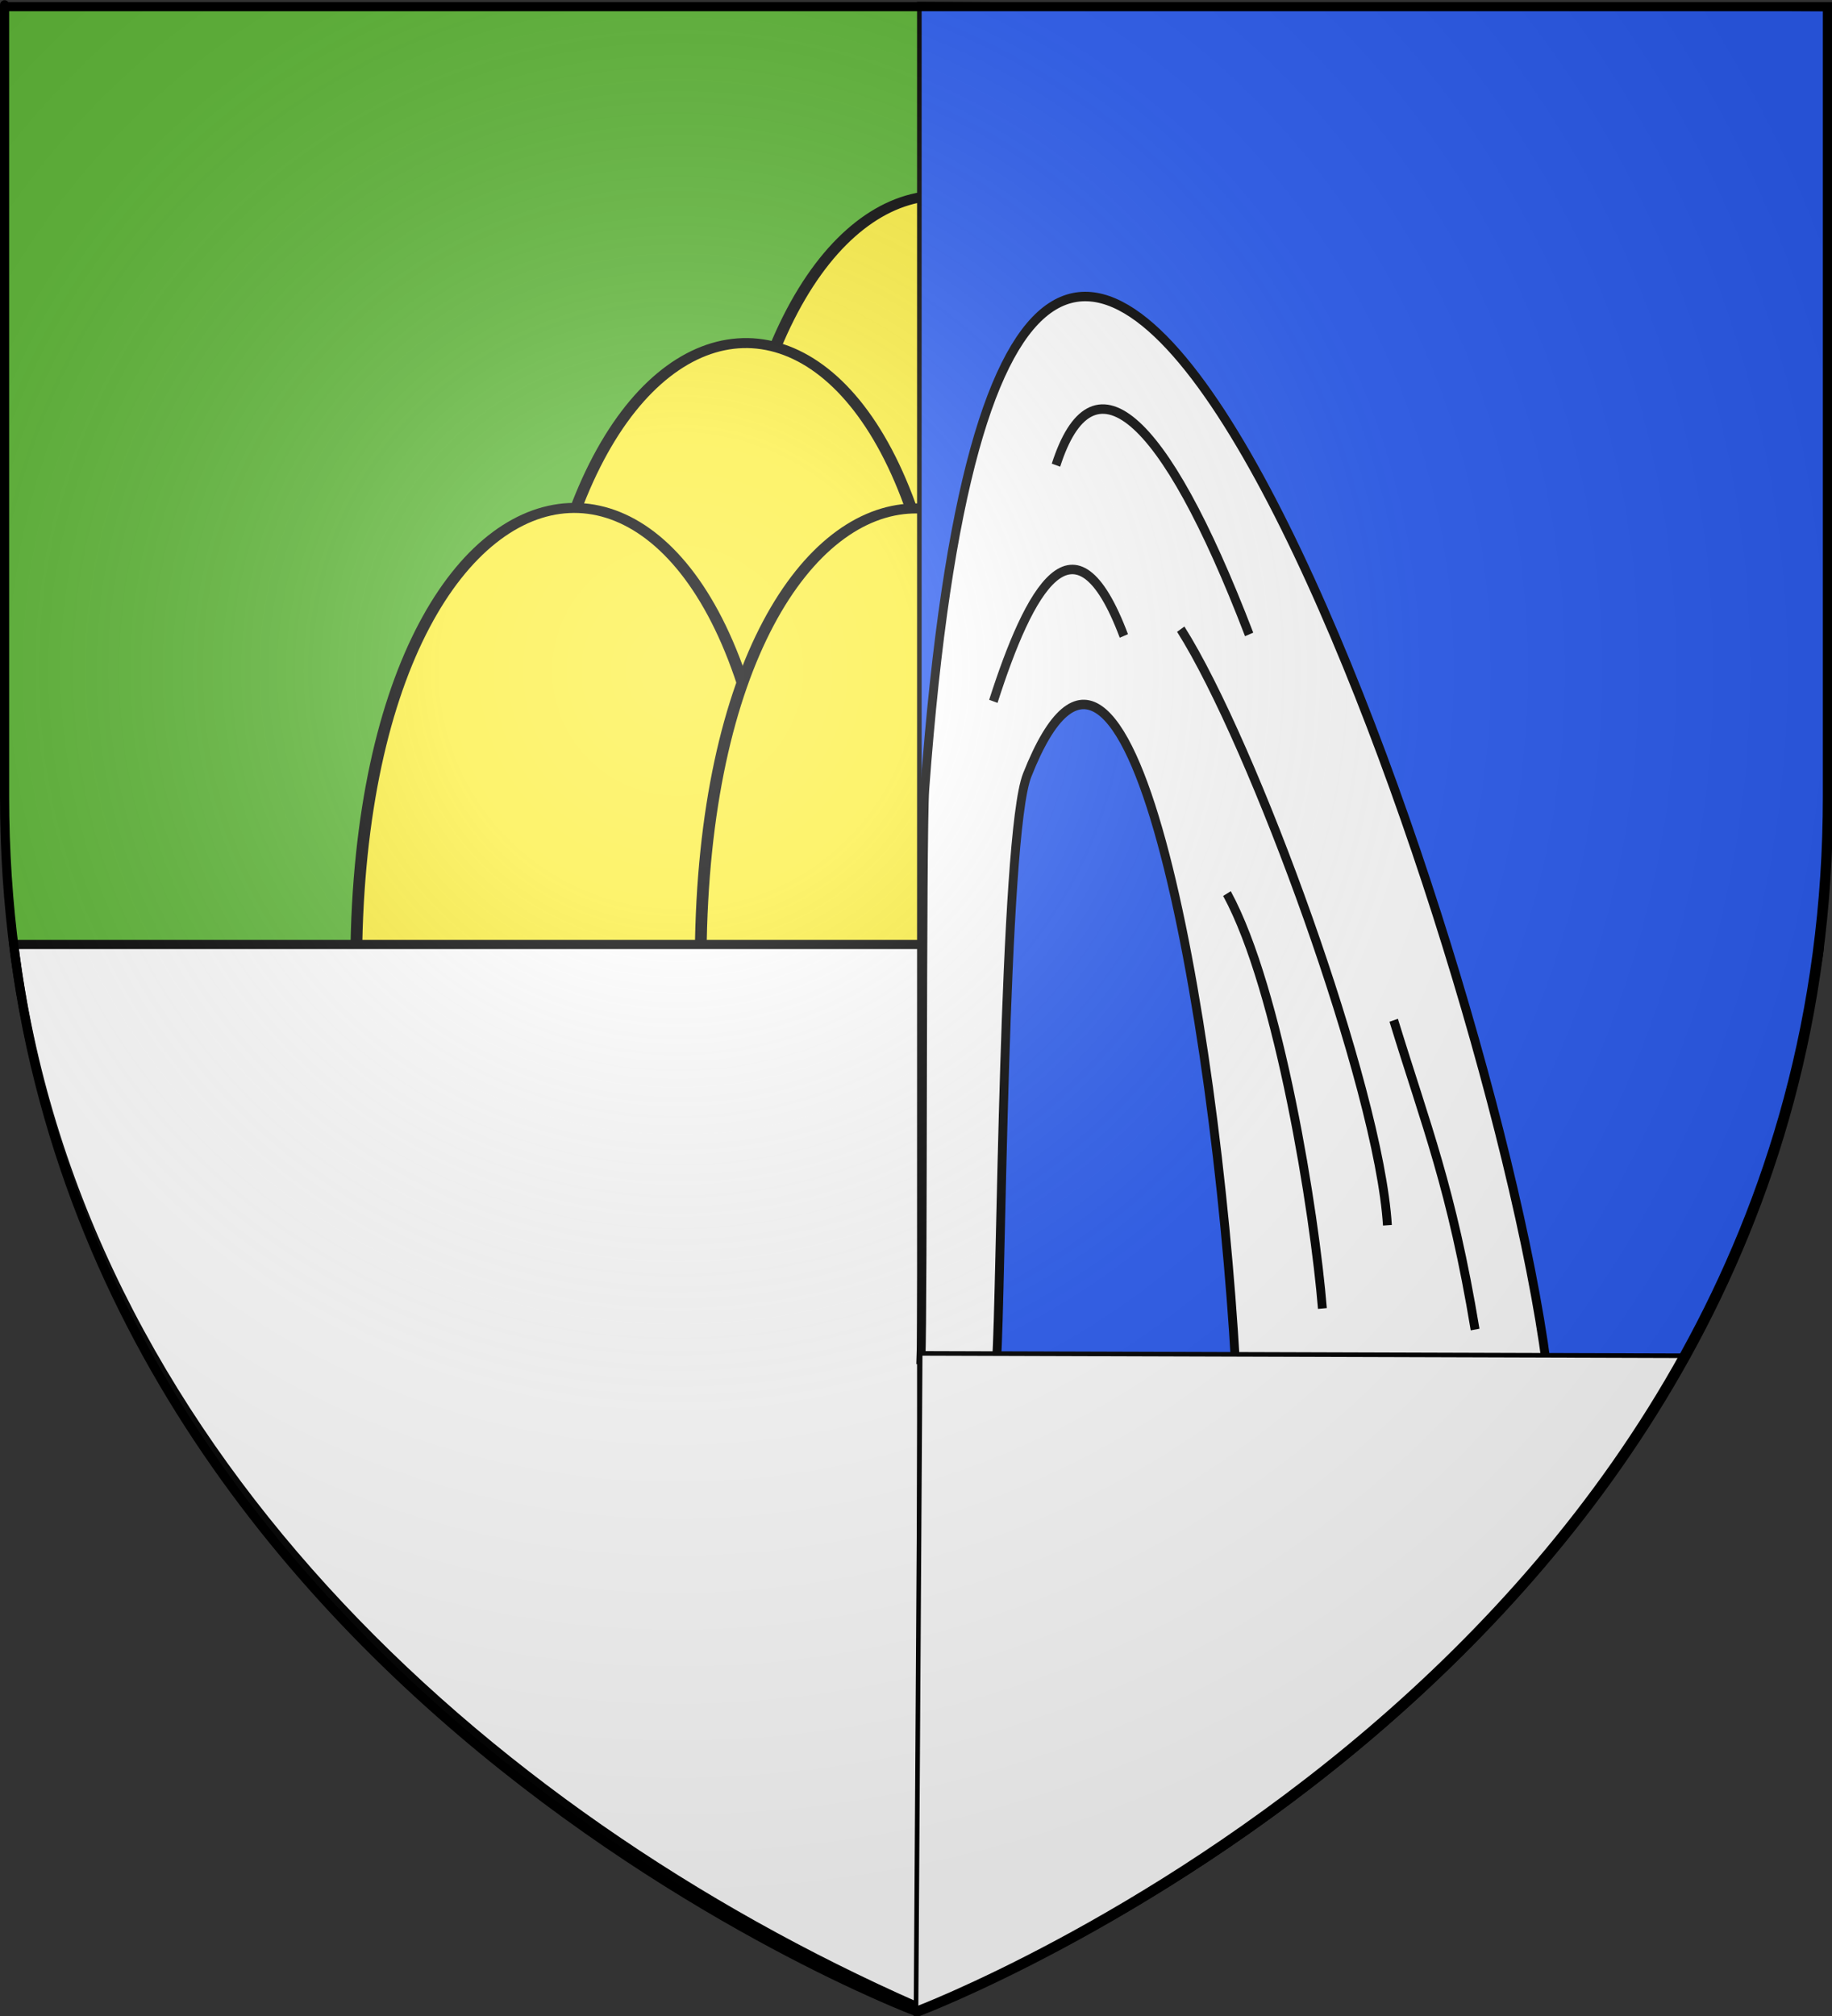 <?xml version="1.0" encoding="UTF-8" standalone="no"?>
<svg
   xmlns:dc="http://purl.org/dc/elements/1.1/"
   xmlns:cc="http://creativecommons.org/ns#"
   xmlns:rdf="http://www.w3.org/1999/02/22-rdf-syntax-ns#"
   xmlns:svg="http://www.w3.org/2000/svg"
   xmlns="http://www.w3.org/2000/svg"
   xmlns:xlink="http://www.w3.org/1999/xlink"
   xmlns:sodipodi="http://sodipodi.sourceforge.net/DTD/sodipodi-0.dtd"
   xmlns:inkscape="http://www.inkscape.org/namespaces/inkscape"
   height="660"
   width="600"
   version="1.0"
   id="svg2"
   sodipodi:version="0.32"
   inkscape:version="0.48.1 r9760"
   sodipodi:docname="Blason ville fr Zilling 57.svg"
   inkscape:export-filename="/Users/olivier/Desktop/Blason Rouge/Blason_Vide_3D.png"
   inkscape:export-xdpi="144"
   inkscape:export-ydpi="144"
   inkscape:output_extension="org.inkscape.output.svg.inkscape">
  <rect width="100%" height="100%" fill="#333333" stroke="none"/>
  <sodipodi:namedview
     inkscape:window-height="712"
     inkscape:window-width="1024"
     inkscape:pageshadow="2"
     inkscape:pageopacity="0.0"
     guidetolerance="10.0"
     gridtolerance="10.0"
     objecttolerance="10.0"
     borderopacity="1.0"
     bordercolor="#666666"
     pagecolor="#ffffff"
     id="base"
     showgrid="false"
     height="660px"
     inkscape:zoom="0.74915329"
     inkscape:cx="300.175"
     inkscape:cy="329.70527"
     inkscape:window-x="-4"
     inkscape:window-y="0"
     inkscape:current-layer="layer4"
     showguides="true"
     inkscape:guide-bbox="true"
     inkscape:window-maximized="0">
    <sodipodi:guide
       orientation="1,0"
       position="300,535.408"
       id="guide3034" />
  </sodipodi:namedview>
  <desc
     id="desc4">Flag of Canton of Valais (Wallis)</desc>
  <defs
     id="defs6">
    <linearGradient
       id="linearGradient2893">
      <stop
         style="stop-color:white;stop-opacity:0.314;"
         offset="0"
         id="stop2895" />
      <stop
         id="stop2897"
         offset="0.19"
         style="stop-color:white;stop-opacity:0.251;" />
      <stop
         style="stop-color:#6b6b6b;stop-opacity:0.125;"
         offset="0.6"
         id="stop2901" />
      <stop
         style="stop-color:black;stop-opacity:0.125;"
         offset="1"
         id="stop2899" />
    </linearGradient>
    <radialGradient
       inkscape:collect="always"
       xlink:href="#linearGradient2893"
       id="radialGradient3163"
       gradientUnits="userSpaceOnUse"
       gradientTransform="matrix(1.353,0,0,1.349,-77.629,-85.747)"
       cx="221.445"
       cy="226.331"
       fx="221.445"
       fy="226.331"
       r="300" />
    <inkscape:perspective
       sodipodi:type="inkscape:persp3d"
       inkscape:vp_x="0 : 526.18109 : 1"
       inkscape:vp_y="0 : 1000 : 0"
       inkscape:vp_z="744.09448 : 526.18109 : 1"
       inkscape:persp3d-origin="372.04724 : 350.78739 : 1"
       id="perspective11" />
    <inkscape:perspective
       sodipodi:type="inkscape:persp3d"
       inkscape:vp_x="0 : 330 : 1"
       inkscape:vp_y="0 : 1000 : 0"
       inkscape:vp_z="600 : 330 : 1"
       inkscape:persp3d-origin="300 : 220 : 1"
       id="perspective41" />
    <linearGradient
       id="linearGradient4843">
      <stop
         style="stop-color:white;stop-opacity:0.314;"
         offset="0"
         id="stop4845" />
      <stop
         id="stop4847"
         offset="0.19"
         style="stop-color:white;stop-opacity:0.251;" />
      <stop
         style="stop-color:#6b6b6b;stop-opacity:0.125;"
         offset="0.6"
         id="stop4849" />
      <stop
         style="stop-color:black;stop-opacity:0.125;"
         offset="1"
         id="stop4851" />
    </linearGradient>
    <linearGradient
       id="linearGradient4853">
      <stop
         id="stop4855"
         offset="0"
         style="stop-color:white;stop-opacity:1;" />
      <stop
         style="stop-color:white;stop-opacity:1;"
         offset="0.229"
         id="stop4857" />
      <stop
         id="stop4859"
         offset="1"
         style="stop-color:black;stop-opacity:1;" />
    </linearGradient>
    <linearGradient
       id="linearGradient4861">
      <stop
         id="stop4863"
         offset="0"
         style="stop-color:#fd0000;stop-opacity:1;" />
      <stop
         style="stop-color:#e77275;stop-opacity:0.659;"
         offset="0.5"
         id="stop4865" />
      <stop
         style="stop-color:black;stop-opacity:0.323;"
         offset="1"
         id="stop4867" />
    </linearGradient>
    <radialGradient
       inkscape:collect="always"
       xlink:href="#linearGradient2955"
       id="radialGradient4869"
       cx="225.524"
       cy="218.901"
       fx="225.524"
       fy="218.901"
       r="300"
       gradientTransform="matrix(-4.167939e-4,2.183,-1.884,-3.599562e-4,615.597,-289.121)"
       gradientUnits="userSpaceOnUse" />
    <polygon
       id="polygon4871"
       transform="scale(53,53)"
       points="0,-1 0.588,0.809 -0.951,-0.309 0.951,-0.309 -0.588,0.809 0,-1 " />
    <clipPath
       id="clipPath4873">
      <path
         d="M 0,-200 L 0,600 L 300,600 L 300,-200 L 0,-200 z "
         id="path4875" />
    </clipPath>
    <radialGradient
       inkscape:collect="always"
       xlink:href="#linearGradient2955"
       id="radialGradient4877"
       gradientUnits="userSpaceOnUse"
       gradientTransform="matrix(-4.167939e-4,2.183,-1.884,-3.599562e-4,615.597,-289.121)"
       cx="225.524"
       cy="218.901"
       fx="225.524"
       fy="218.901"
       r="300" />
    <radialGradient
       inkscape:collect="always"
       xlink:href="#linearGradient2955"
       id="radialGradient4879"
       gradientUnits="userSpaceOnUse"
       gradientTransform="matrix(0,1.749,-1.593,-1.049767e-7,551.788,-191.29)"
       cx="225.524"
       cy="218.901"
       fx="225.524"
       fy="218.901"
       r="300" />
    <radialGradient
       inkscape:collect="always"
       xlink:href="#linearGradient2955"
       id="radialGradient4881"
       gradientUnits="userSpaceOnUse"
       gradientTransform="matrix(0,1.386,-1.323,-5.741131e-8,-158.082,-109.541)"
       cx="225.524"
       cy="218.901"
       fx="225.524"
       fy="218.901"
       r="300" />
    <radialGradient
       inkscape:collect="always"
       xlink:href="#linearGradient2893-3"
       id="radialGradient4883"
       gradientUnits="userSpaceOnUse"
       gradientTransform="matrix(1.353,0,0,1.349,-77.629,-85.747)"
       cx="221.445"
       cy="226.331"
       fx="221.445"
       fy="226.331"
       r="300" />
    <inkscape:perspective
       sodipodi:type="inkscape:persp3d"
       inkscape:vp_x="0 : 526.18109 : 1"
       inkscape:vp_y="0 : 1000 : 0"
       inkscape:vp_z="744.09448 : 526.18109 : 1"
       inkscape:persp3d-origin="372.04724 : 350.78739 : 1"
       id="perspective14" />
    <inkscape:perspective
       sodipodi:type="inkscape:persp3d"
       inkscape:vp_x="0 : 182.47136 : 1"
       inkscape:vp_y="0 : 1000 : 0"
       inkscape:vp_z="349.42258 : 182.47136 : 1"
       inkscape:persp3d-origin="174.71129 : 121.64757 : 1"
       id="perspective28" />
    <radialGradient
       gradientTransform="matrix(1.551,0,0,1.35,-227.894,-51.264)"
       gradientUnits="userSpaceOnUse"
       xlink:href="#linearGradient2893-3"
       id="radialGradient11919"
       fy="200.448"
       fx="285.186"
       r="300"
       cy="200.448"
       cx="285.186" />
    <linearGradient
       id="linearGradient3353">
      <stop
         id="stop3355"
         offset="0"
         style="stop-color:#ffffff;stop-opacity:0.314" />
      <stop
         id="stop3357"
         offset="0.19"
         style="stop-color:#ffffff;stop-opacity:0.251" />
      <stop
         id="stop3359"
         offset="0.6"
         style="stop-color:#6b6b6b;stop-opacity:0.125" />
      <stop
         id="stop3361"
         offset="1"
         style="stop-color:#000000;stop-opacity:0.125" />
    </linearGradient>
    <inkscape:perspective
       id="perspective204"
       inkscape:persp3d-origin="300 : 220 : 1"
       inkscape:vp_z="600 : 330 : 1"
       inkscape:vp_y="0 : 1000 : 0"
       inkscape:vp_x="0 : 330 : 1"
       sodipodi:type="inkscape:persp3d" />
    <radialGradient
       gradientTransform="matrix(1.551,0,0,1.35,-227.894,-51.264)"
       gradientUnits="userSpaceOnUse"
       xlink:href="#linearGradient2893-3"
       id="radialGradient2888"
       fy="200.448"
       fx="285.186"
       r="300"
       cy="200.448"
       cx="285.186" />
    <linearGradient
       id="linearGradient2878">
      <stop
         id="stop2880"
         offset="0"
         style="stop-color:#ffffff;stop-opacity:0.314" />
      <stop
         id="stop2882"
         offset="0.19"
         style="stop-color:#ffffff;stop-opacity:0.251" />
      <stop
         id="stop2884"
         offset="0.6"
         style="stop-color:#6b6b6b;stop-opacity:0.125" />
      <stop
         id="stop2886"
         offset="1"
         style="stop-color:#000000;stop-opacity:0.125" />
    </linearGradient>
    <inkscape:perspective
       id="perspective2876"
       inkscape:persp3d-origin="300 : 220 : 1"
       inkscape:vp_z="600 : 330 : 1"
       inkscape:vp_y="0 : 1000 : 0"
       inkscape:vp_x="0 : 330 : 1"
       sodipodi:type="inkscape:persp3d" />
    <radialGradient
       r="300"
       fy="218.901"
       fx="225.524"
       cy="218.901"
       cx="225.524"
       gradientTransform="matrix(0,1.386,-1.323,-5.741131e-8,-158.082,-109.541)"
       gradientUnits="userSpaceOnUse"
       id="radialGradient2871"
       xlink:href="#linearGradient2955"
       inkscape:collect="always" />
    <radialGradient
       r="300"
       fy="218.901"
       fx="225.524"
       cy="218.901"
       cx="225.524"
       gradientTransform="matrix(0,1.749,-1.593,-1.049767e-7,551.788,-191.29)"
       gradientUnits="userSpaceOnUse"
       id="radialGradient2865"
       xlink:href="#linearGradient2955"
       inkscape:collect="always" />
    <radialGradient
       r="300"
       fy="218.901"
       fx="225.524"
       cy="218.901"
       cx="225.524"
       gradientTransform="matrix(-4.167939e-4,2.183,-1.884,-3.599562e-4,615.597,-289.121)"
       gradientUnits="userSpaceOnUse"
       id="radialGradient1911"
       xlink:href="#linearGradient2955"
       inkscape:collect="always" />
    <clipPath
       id="clip">
      <path
         id="path10"
         d="M 0,-200 L 0,600 L 300,600 L 300,-200 L 0,-200 z " />
    </clipPath>
    <polygon
       points="0,-1 0.588,0.809 -0.951,-0.309 0.951,-0.309 -0.588,0.809 0,-1 "
       transform="scale(53,53)"
       id="star" />
    <radialGradient
       gradientUnits="userSpaceOnUse"
       gradientTransform="matrix(-4.167939e-4,2.183,-1.884,-3.599562e-4,615.597,-289.121)"
       r="300"
       fy="218.901"
       fx="225.524"
       cy="218.901"
       cx="225.524"
       id="radialGradient2961"
       xlink:href="#linearGradient2955"
       inkscape:collect="always" />
    <linearGradient
       id="linearGradient2955">
      <stop
         style="stop-color:#fd0000;stop-opacity:1;"
         offset="0"
         id="stop2867" />
      <stop
         id="stop2873"
         offset="0.5"
         style="stop-color:#e77275;stop-opacity:0.659;" />
      <stop
         id="stop2959"
         offset="1"
         style="stop-color:black;stop-opacity:0.323;" />
    </linearGradient>
    <linearGradient
       id="linearGradient2885">
      <stop
         style="stop-color:white;stop-opacity:1;"
         offset="0"
         id="stop2887" />
      <stop
         id="stop2891"
         offset="0.229"
         style="stop-color:white;stop-opacity:1;" />
      <stop
         style="stop-color:black;stop-opacity:1;"
         offset="1"
         id="stop2889" />
    </linearGradient>
    <linearGradient
       id="linearGradient2893-3">
      <stop
         id="stop2895-9"
         offset="0"
         style="stop-color:white;stop-opacity:0.314;" />
      <stop
         style="stop-color:white;stop-opacity:0.251;"
         offset="0.19"
         id="stop2897-0" />
      <stop
         id="stop2901-5"
         offset="0.6"
         style="stop-color:#6b6b6b;stop-opacity:0.125;" />
      <stop
         id="stop2899-2"
         offset="1"
         style="stop-color:black;stop-opacity:0.125;" />
    </linearGradient>
    <inkscape:perspective
       id="perspective35"
       inkscape:persp3d-origin="300 : 220 : 1"
       inkscape:vp_z="600 : 330 : 1"
       inkscape:vp_y="0 : 1000 : 0"
       inkscape:vp_x="0 : 330 : 1"
       sodipodi:type="inkscape:persp3d" />
    <radialGradient
       r="300"
       fy="226.331"
       fx="221.445"
       cy="226.331"
       cx="221.445"
       gradientTransform="matrix(1.353,0,0,1.349,-77.629,-85.747)"
       gradientUnits="userSpaceOnUse"
       id="radialGradient3163-3"
       xlink:href="#linearGradient2893-1"
       inkscape:collect="always" />
    <linearGradient
       id="linearGradient2893-1">
      <stop
         id="stop2895-3"
         offset="0"
         style="stop-color:white;stop-opacity:0.314;" />
      <stop
         style="stop-color:white;stop-opacity:0.251;"
         offset="0.19"
         id="stop2897-7" />
      <stop
         id="stop2901-8"
         offset="0.6"
         style="stop-color:#6b6b6b;stop-opacity:0.125;" />
      <stop
         id="stop2899-8"
         offset="1"
         style="stop-color:black;stop-opacity:0.125;" />
    </linearGradient>
    <pattern
       id="pattern15092"
       patternTransform="matrix(1,0,0,1.204,-394.986,852.248)"
       height="48.5"
       width="92"
       patternUnits="userSpaceOnUse">
      <g
         transform="translate(205,-599)"
         id="g15066"
         style="fill:black;fill-opacity:1">
        <g
           id="g14805"
           style="fill:black;fill-opacity:1">
          <path
             style="fill:black;fill-opacity:1;fill-rule:evenodd;stroke:black;stroke-width:1;stroke-linecap:butt;stroke-linejoin:miter;stroke-miterlimit:1;stroke-dasharray:none;stroke-opacity:1;display:inline"
             d="M -174.5,623.5 L -174.5,635.5"
             id="path12865"
             sodipodi:nodetypes="cc" />
          <path
             style="fill:black;fill-opacity:1;fill-rule:evenodd;stroke:black;stroke-width:1;stroke-linecap:butt;stroke-linejoin:miter;stroke-miterlimit:1;stroke-dasharray:none;stroke-opacity:1;display:inline"
             d="M -144.5,623.5 L -144.5,635.5"
             id="path12867"
             sodipodi:nodetypes="cc" />
          <path
             style="fill:black;fill-opacity:1;fill-rule:evenodd;stroke:black;stroke-width:1;stroke-linecap:butt;stroke-linejoin:miter;stroke-miterlimit:1;stroke-dasharray:none;stroke-opacity:1;display:inline"
             d="M -189.5,611.5 L -189.5,623.5"
             id="path12869"
             sodipodi:nodetypes="cc" />
          <path
             style="fill:black;fill-opacity:1;fill-rule:evenodd;stroke:black;stroke-width:1;stroke-linecap:butt;stroke-linejoin:miter;stroke-miterlimit:1;stroke-dasharray:none;stroke-opacity:1;display:inline"
             d="M -159.5,611.5 L -159.5,623.5"
             id="path12871"
             sodipodi:nodetypes="cc" />
          <path
             style="fill:black;fill-opacity:1;fill-rule:evenodd;stroke:black;stroke-width:1;stroke-linecap:butt;stroke-linejoin:miter;stroke-miterlimit:1;stroke-dasharray:none;stroke-opacity:1;display:inline"
             d="M -129.5,611.5 L -129.5,623.5"
             id="path12873"
             sodipodi:nodetypes="cc" />
          <path
             style="fill:black;fill-opacity:1;fill-rule:evenodd;stroke:black;stroke-width:1;stroke-linecap:butt;stroke-linejoin:miter;stroke-miterlimit:1;stroke-dasharray:none;stroke-opacity:1;display:inline"
             d="M -174.5,599.5 L -174.5,611.5"
             id="path12875"
             sodipodi:nodetypes="cc" />
          <path
             style="fill:black;fill-opacity:1;fill-rule:evenodd;stroke:black;stroke-width:1;stroke-linecap:butt;stroke-linejoin:miter;stroke-miterlimit:1;stroke-dasharray:none;stroke-opacity:1;display:inline"
             d="M -144.5,599.5 L -144.5,611.5"
             id="path12877"
             sodipodi:nodetypes="cc" />
          <path
             style="fill:black;fill-opacity:1;fill-rule:evenodd;stroke:black;stroke-width:1;stroke-linecap:butt;stroke-linejoin:miter;stroke-miterlimit:1;stroke-dasharray:none;stroke-opacity:1;display:inline"
             d="M -204.5,623.5 L -204.5,635.5"
             id="path12879"
             sodipodi:nodetypes="cc" />
          <path
             style="fill:black;fill-opacity:1;fill-rule:evenodd;stroke:black;stroke-width:1;stroke-linecap:butt;stroke-linejoin:miter;stroke-miterlimit:1;stroke-dasharray:none;stroke-opacity:1;display:inline"
             d="M -204.5,599.5 L -204.5,611.5"
             id="path12881"
             sodipodi:nodetypes="cc" />
        </g>
        <g
           id="g15061"
           style="fill:black;fill-opacity:1">
          <path
             style="fill:black;fill-opacity:1;fill-rule:evenodd;stroke:none;stroke-width:1;stroke-linecap:butt;stroke-linejoin:miter;stroke-miterlimit:1;stroke-opacity:1"
             d="M -190,635.5 L -190,647.5 L -189,647.5 L -189,635.5 L -190,635.5 z "
             id="path12859" />
          <path
             style="fill:black;fill-opacity:1;fill-rule:evenodd;stroke:none;stroke-width:1;stroke-linecap:butt;stroke-linejoin:miter;stroke-miterlimit:1;stroke-dasharray:none;stroke-opacity:1;display:inline"
             d="M -160,635.5 L -160,647.5 L -159,647.5 L -159,635.5 L -160,635.5 z "
             id="path12861" />
          <path
             style="fill:black;fill-opacity:1;fill-rule:evenodd;stroke:none;stroke-width:1;stroke-linecap:butt;stroke-linejoin:miter;stroke-miterlimit:1;stroke-dasharray:none;stroke-opacity:1;display:inline"
             d="M -130,635.5 L -130,647.5 L -129,647.5 L -129,635.5 L -130,635.5 z "
             id="path12863" />
        </g>
        <g
           id="g15055"
           style="fill:black;fill-opacity:1">
          <path
             style="fill:black;fill-opacity:1;fill-rule:evenodd;stroke:none;stroke-width:1;stroke-linecap:butt;stroke-linejoin:miter;stroke-miterlimit:0;stroke-opacity:1;display:inline"
             d="M -205,599 L -205,600 L -113.79,600 C -113.727,600 -113.057,600 -113.032,600 C -113.022,600 -113.003,600 -113,600 C -113,600 -113,599 -113,599 C -113.003,599 -113.022,599 -113.032,599 C -113.057,599 -113.727,599 -113.79,599 L -205,599 z "
             id="path12885"
             sodipodi:nodetypes="cccsssscc" />
          <path
             style="fill:black;fill-opacity:1;fill-rule:evenodd;stroke:none;stroke-width:1;stroke-linecap:butt;stroke-linejoin:miter;stroke-miterlimit:0;stroke-opacity:1;display:inline"
             d="M -205,611 L -205,612 L -113.79,612 C -113.727,612 -113.057,612 -113.032,612 C -113.022,612 -113.003,612 -113,612 C -113,612 -113,611 -113,611 C -113.003,611 -113.022,611 -113.032,611 C -113.057,611 -113.727,611 -113.79,611 L -205,611 z "
             id="path12887"
             sodipodi:nodetypes="cccsssscc" />
          <path
             style="fill:black;fill-opacity:1;fill-rule:evenodd;stroke:none;stroke-width:1;stroke-linecap:butt;stroke-linejoin:miter;stroke-miterlimit:0;stroke-opacity:1;display:inline"
             d="M -205,623 L -205,624 L -113.79,624 C -113.727,624 -113.057,624 -113.032,624 C -113.022,624 -113.003,624 -113,624 C -113,624 -113,623 -113,623 C -113.003,623 -113.022,623 -113.032,623 C -113.057,623 -113.727,623 -113.79,623 L -205,623 z "
             id="path12889"
             sodipodi:nodetypes="cccsssscc" />
          <path
             style="fill:black;fill-opacity:1;fill-rule:evenodd;stroke:none;stroke-width:1;stroke-linecap:butt;stroke-linejoin:miter;stroke-miterlimit:0;stroke-opacity:1;display:inline"
             d="M -205,635 L -205,636 L -113.79,636 C -113.727,636 -113.057,636 -113.032,636 C -113.022,636 -113.003,636 -113,636 C -113,636 -113,635 -113,635 C -113.003,635 -113.022,635 -113.032,635 C -113.057,635 -113.727,635 -113.79,635 L -205,635 z "
             id="path12891"
             sodipodi:nodetypes="cccsssscc" />
        </g>
      </g>
    </pattern>
    <pattern
       patternTransform="matrix(1,0,0,1.204,-216.689,295.771)"
       id="pattern3994"
       xlink:href="#pattern15092"
       inkscape:collect="always" />
    <pattern
       patternTransform="matrix(1,0,0,1.204,-45.005,671.779)"
       id="pattern4000"
       xlink:href="#pattern3994"
       inkscape:collect="always" />
    <pattern
       patternTransform="matrix(1,0,0,1.204,-41.404,629.159)"
       id="pattern13393"
       xlink:href="#pattern4000"
       inkscape:collect="always" />
    <inkscape:perspective
       id="perspective102"
       inkscape:persp3d-origin="300 : 220 : 1"
       inkscape:vp_z="600 : 330 : 1"
       inkscape:vp_y="0 : 1000 : 0"
       inkscape:vp_x="0 : 330 : 1"
       sodipodi:type="inkscape:persp3d" />
  </defs>
  <g
     inkscape:groupmode="layer"
     id="layer3"
     inkscape:label="Fond écu"
     style="display:inline">
    <path
       id="path2855"
       style="fill:#5ab532;fill-opacity:1;fill-rule:evenodd;stroke:none;stroke-width:1px;stroke-linecap:butt;stroke-linejoin:miter;stroke-opacity:1"
       d="M 300,658.5 C 300,658.5 598.5,546.18 598.5,260.728 C 598.5,-24.723 598.5,2.176 598.5,2.176 L 1.5,2.176 L 1.5,260.728 C 1.5,546.18 300,658.5 300,658.5 z"
       sodipodi:nodetypes="cccccc" />
    <g
       id="Layer_x0020_1"
       transform="translate(-123.765,-47.355)">
      <g
         id="g3971"
         transform="matrix(-1,0,0,1,94.988,-55.976)">
        <g
           id="g23099"
           transform="matrix(0.83,-0.107,9.8584212e-2,0.903,-356.325,-13.032)" />
      </g>
    </g>
    <g
       id="g2689"
       transform="matrix(1.282,0,0,1.092,-26.968,10.667)"
       style="fill:#fcef3c;stroke:#000000;stroke-width:3;stroke-miterlimit:4;stroke-opacity:1;stroke-dasharray:none">
      <path
         sodipodi:nodetypes="ccc"
         id="path2657"
         d="m 206.195,182.391 c 1.284,-174.331 107.163,-181.679 107.57,0 -42.001,2.604 -75.129,-0.163 -107.57,0 z"
         style="fill:#fcef3c;fill-rule:evenodd;stroke:#000000;stroke-width:3;stroke-linecap:butt;stroke-linejoin:miter;stroke-miterlimit:4;stroke-opacity:1;stroke-dasharray:none"
         inkscape:connector-curvature="0" />
      <use
         height="660"
         width="600"
         transform="translate(-49.527,44.213)"
         id="use2659"
         xlink:href="#path2657"
         y="0"
         x="0"
         style="fill:#fcef3c;stroke:#000000;stroke-width:3;stroke-miterlimit:4;stroke-opacity:1;stroke-dasharray:none" />
      <use
         height="660"
         width="600"
         transform="translate(98.458,1.302)"
         id="use2661"
         xlink:href="#use2659"
         y="0"
         x="0"
         style="fill:#fcef3c;stroke:#000000;stroke-width:3;stroke-miterlimit:4;stroke-opacity:1;stroke-dasharray:none" />
      <path
         inkscape:connector-curvature="0"
         style="fill:#fcef3c;fill-rule:evenodd;stroke:#000000;stroke-width:3;stroke-linecap:butt;stroke-linejoin:miter;stroke-miterlimit:4;stroke-opacity:1;stroke-dasharray:none"
         d="m 112.042,277.223 c 1.284,-174.331 107.632,-184.022 108.039,-2.342 -42.001,2.604 -75.597,2.18 -108.039,2.342 z"
         id="use2683"
         sodipodi:nodetypes="ccc" />
      <path
         inkscape:connector-curvature="0"
         style="fill:#fcef3c;fill-rule:evenodd;stroke:#000000;stroke-width:3;stroke-linecap:butt;stroke-linejoin:miter;stroke-miterlimit:4;stroke-opacity:1;stroke-dasharray:none"
         d="m 286.867,277.071 c 1.284,-174.331 106.695,-181.211 107.102,0.468 -42.001,0.262 -74.661,-0.631 -107.102,-0.468 z"
         id="use2685"
         sodipodi:nodetypes="ccc" />
      <path
         sodipodi:nodetypes="ccc"
         id="path2687"
         d="m 200.043,276.182 c 1.284,-174.331 107.163,-181.679 107.57,0 -42.001,2.604 -75.129,-0.163 -107.57,0 z"
         style="fill:#fcef3c;fill-rule:evenodd;stroke:#000000;stroke-width:3;stroke-linecap:butt;stroke-linejoin:miter;stroke-miterlimit:4;stroke-opacity:1;stroke-dasharray:none;display:inline"
         inkscape:connector-curvature="0" />
    </g>
  </g>
  <g
     inkscape:groupmode="layer"
     id="layer4"
     inkscape:label="Meubles">
    <g
       id="g23187" />
    <path
       id="path11795"
       style="fill:#ffffff;fill-opacity:1;fill-rule:evenodd;stroke:#000000;stroke-width:3;stroke-linecap:butt;stroke-linejoin:miter;stroke-miterlimit:4;stroke-opacity:1;stroke-dasharray:none;display:inline"
       d="m 300,656.828 c 8.117,-0.747 93.195,-34.892 170.509,-109.6 52.755,-50.978 101.896,-120.842 120.506,-211.871 4.888,-23.91 5.432,-26.151 4.31,-26.151 l -590.827,0 C 24.538,471.735 156.958,593.662 300,656.828 z"
       sodipodi:nodetypes="cssccc"
       inkscape:connector-curvature="0" />
    <g
       style="display:inline"
       id="g3347"
       transform="translate(1.1,0)">
      <g
         style="display:inline"
         inkscape:label="Fond écu"
         id="layer3-7">
        <g
           inkscape:label="Calque 1"
           id="g3371"
           transform="matrix(1.455,0,0,1.378,-185.073,-415.312)" />
        <path
           sodipodi:nodetypes="ccccc"
           d="m 300,659.25 c 0,-275.394 0,-327.798 0,-657.911 l 298.5,1.587 0,258.552 C 598.5,546.93 300,659.25 300,659.25 z"
           style="fill:#2b5df2;fill-opacity:1;fill-rule:evenodd;stroke:#000000;stroke-width:1.5;stroke-linecap:butt;stroke-linejoin:miter;stroke-miterlimit:4;stroke-opacity:1;stroke-dasharray:none;display:inline"
           id="path4935"
           inkscape:connector-curvature="0" />
      </g>
      <g
         inkscape:label="Meubles"
         id="layer4-7" />
      <g
         inkscape:label="Reflet final"
         id="layer2-9" />
    </g>
    <g
       id="g4160"
       transform="matrix(1.411,0,0,1.509,-123.789,-256.237)"
       style="fill:#ffffff;fill-opacity:1;stroke:#000000;stroke-width:2.056;stroke-miterlimit:4;stroke-opacity:1;stroke-dasharray:none">
      <g
         style="fill:#ffffff;fill-opacity:1;stroke:#000000;stroke-width:2.056;stroke-miterlimit:4;stroke-opacity:1;stroke-dasharray:none;display:inline"
         inkscape:label="Meubles"
         id="layer4-1">
        <g
           style="fill:#ffffff;fill-opacity:1;stroke:#000000;stroke-width:2.056;stroke-miterlimit:4;stroke-opacity:1;stroke-dasharray:none"
           id="g14335">
          <g
             style="fill:#ffffff;fill-opacity:1;stroke:#000000;stroke-width:2.056;stroke-miterlimit:4;stroke-opacity:1;stroke-dasharray:none"
             id="g14287">
            <g
               style="fill:#ffffff;fill-opacity:1;stroke:#000000;stroke-width:2.056;stroke-miterlimit:4;stroke-opacity:1;stroke-dasharray:none"
               transform="translate(4.547,114.836)"
               id="g9500">
              <path
                 style="fill:#ffffff;fill-opacity:1;stroke:#000000;stroke-width:2.056;stroke-miterlimit:4;stroke-opacity:1;stroke-dasharray:none"
                 d="m 314.485,350.215 c 1.111,-13.931 1.565,-113.929 7.116,-127.068 23.406,-55.402 43.654,51.34 48.378,127.96 l 72.174,0 C 428.294,252.309 318.493,-35.038 297.835,226.214 c -0.736,9.306 -0.386,112.946 -0.887,123.677 6.669,0.077 8.706,0.324 17.537,0.324 z"
                 id="polygon37"
                 sodipodi:nodetypes="csccscc"
                 inkscape:connector-curvature="0" />
              <path
                 style="fill:#ffffff;fill-opacity:1;stroke:#000000;stroke-width:2.056;stroke-miterlimit:4;stroke-opacity:1;stroke-dasharray:none"
                 id="path9484"
                 d="m 357.25,191.47 c 16.815,24.828 46.009,99.338 47.969,129.32"
                 sodipodi:nodetypes="cc"
                 inkscape:connector-curvature="0" />
              <path
                 style="fill:#ffffff;fill-opacity:1;stroke:#000000;stroke-width:2.056;stroke-miterlimit:4;stroke-opacity:1;stroke-dasharray:none"
                 id="path9486"
                 d="m 367.979,248.832 c 12.149,20.876 20.374,69.5 22.15,90.017"
                 sodipodi:nodetypes="cc"
                 inkscape:connector-curvature="0" />
              <path
                 style="fill:#ffffff;fill-opacity:1;stroke:#000000;stroke-width:2.056;stroke-miterlimit:4;stroke-opacity:1;stroke-dasharray:none"
                 id="path9488"
                 d="m 406.678,276.319 c 7.599,23.15 13.421,36.355 18.894,67.097"
                 sodipodi:nodetypes="cc"
                 inkscape:connector-curvature="0" />
              <path
                 style="fill:#ffffff;fill-opacity:1;stroke:#000000;stroke-width:2.056;stroke-miterlimit:4;stroke-opacity:1;stroke-dasharray:none"
                 id="path9496"
                 d="m 313.752,207.13 c 8.302,-24.2 18.842,-42.659 30.296,-14.189"
                 sodipodi:nodetypes="cc"
                 inkscape:connector-curvature="0" />
              <path
                 style="fill:#ffffff;fill-opacity:1;stroke:#000000;stroke-width:2.056;stroke-miterlimit:4;stroke-opacity:1;stroke-dasharray:none"
                 id="path9498"
                 d="m 328.29,155.889 c 8.302,-24.2 24.657,-12.49 44.833,36.721"
                 sodipodi:nodetypes="cc"
                 inkscape:connector-curvature="0" />
            </g>
          </g>
        </g>
      </g>
      <g
         style="fill:#ffffff;fill-opacity:1;stroke:#000000;stroke-width:2.056;stroke-miterlimit:4;stroke-opacity:1;stroke-dasharray:none;display:inline"
         inkscape:label="Reflet final"
         id="layer2-5" />
      <g
         inkscape:label="Contour final"
         id="layer1-3"
         style="fill:#ffffff;fill-opacity:1;stroke:#000000;stroke-width:2.056;stroke-miterlimit:4;stroke-opacity:1;stroke-dasharray:none" />
    </g>
    <g
       id="g4214"
       style="fill:#ffffff;display:inline">
      <g
         id="g4216"
         inkscape:label="Fond écu"
         style="fill:#ffffff;display:inline">
        <g
           transform="matrix(1.455,0,0,1.378,-185.073,-415.312)"
           id="g4218"
           inkscape:label="Calque 1"
           style="fill:#ffffff" />
        <path
           inkscape:connector-curvature="0"
           id="path4220"
           style="fill:#ffffff;stroke:#000000;stroke-width:1.5;stroke-linecap:butt;stroke-linejoin:miter;stroke-miterlimit:4;stroke-opacity:1;stroke-dasharray:none;display:inline"
           d="m 300,659.25 1.372,-216.178 250.814,0.779 -0.006,-0.378 -3.941,6.994 C 464.696,598.714 300,659.25 300,659.25 z"
           sodipodi:nodetypes="ccccsc" />
      </g>
      <g
         id="g4222"
         inkscape:label="Meubles"
         style="fill:#ffffff" />
      <g
         id="g4224"
         inkscape:label="Reflet final"
         style="fill:#ffffff" />
    </g>
  </g>
  <g
     inkscape:groupmode="layer"
     id="layer2"
     inkscape:label="Reflet final"
     sodipodi:insensitive="true"
     style="display:inline">
    <path
       sodipodi:nodetypes="cccccc"
       d="m 300,658.5 c 0,0 298.5,-112.32 298.5,-397.772 0,-285.452 0,-258.552 0,-258.552 l -597,0 0,258.552 C 1.5,546.18 300,658.5 300,658.5 z"
       style="fill:url(#radialGradient3163);fill-opacity:1;fill-rule:evenodd;stroke:none"
       id="path2875"
       inkscape:export-xdpi="144"
       inkscape:export-ydpi="144"
       inkscape:connector-curvature="0" />
  </g>
  <g
     inkscape:groupmode="layer"
     id="layer1"
     inkscape:label="Contour final"
     sodipodi:insensitive="true">
    <path
       sodipodi:nodetypes="cccccc"
       d="M 300,658.5 C 300,658.5 1.5,546.18 1.5,260.728 C 1.5,-24.723 1.5,2.176 1.5,2.176 L 598.5,2.176 L 598.5,260.728 C 598.5,546.18 300,658.5 300,658.5 z "
       style="opacity:1;fill:none;fill-opacity:1;fill-rule:evenodd;stroke:#000000;stroke-width:3;stroke-linecap:butt;stroke-linejoin:miter;stroke-miterlimit:4;stroke-dasharray:none;stroke-opacity:1"
       id="path1411"
       inkscape:export-xdpi="144"
       inkscape:export-ydpi="144" />
  </g>
</svg>
